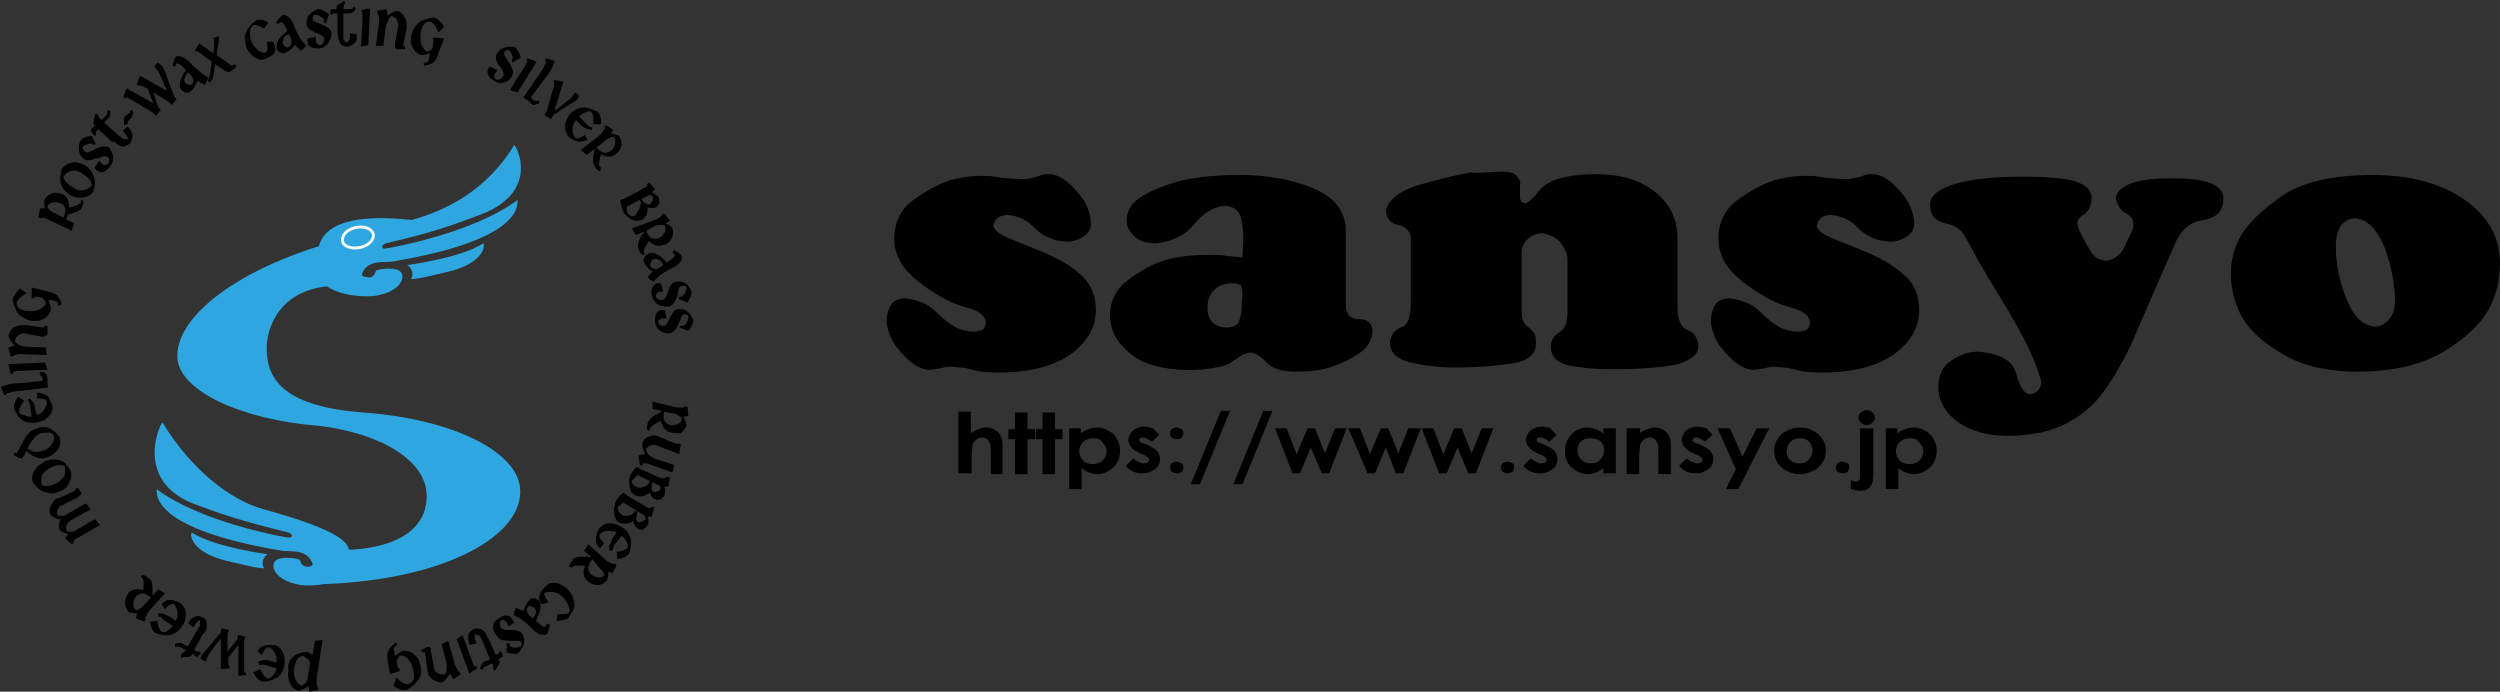 <?xml version="1.0" encoding="utf-8"?>
<!-- Generator: Adobe Illustrator 25.0.1, SVG Export Plug-In . SVG Version: 6.00 Build 0)  -->
<svg version="1.1" id="レイヤー_1" xmlns="http://www.w3.org/2000/svg" xmlns:xlink="http://www.w3.org/1999/xlink" x="0px"
	 y="0px" viewBox="0 0 300 83" style="enable-background:new 0 0 300 83;" xml:space="preserve">
<rect x="0" y="0" width="300" height="83" fill="#333333" stroke="none"/>
<style type="text/css">
	.st0{fill:#2EA7E0;}
	.st1{fill:#2EA7E0;stroke:#F7F8F8;stroke-width:0.354;stroke-miterlimit:10;}
</style>
<g>
	<g>
		<path d="M122.8,21.5c0.5,0,0.9-0.1,1.3-0.2c0.4-0.1,0.7-0.2,0.9-0.3c0.2-0.1,0.5-0.1,0.8-0.1c1,0,1.9,0.5,2.8,1.4
			c0.9,0.9,1.5,1.7,1.8,2.4c0.3,0.7,0.5,1.4,0.5,2.2c0,0.6-0.3,1.1-0.9,1.5c-0.6,0.4-1.3,0.6-2,0.6c-1.7-0.1-2.9-0.7-3.8-1.6
			c-0.9-1-2-1.5-3.3-1.6c-0.4,0-0.8,0.1-1.1,0.3c-0.3,0.2-0.5,0.5-0.6,1c0.1,0.5,0.7,1,1.9,1.5l4.2,1.7c1.6,0.7,3.1,1.5,4.3,2.6
			c1.3,1.1,1.9,2.5,1.9,4.3c0,2.1-1,3.8-3,5.3c-2,1.4-4.8,2.2-8.6,2.2c-1.4,0-2.4-0.1-3.1-0.3c-0.7-0.2-1.2-0.3-1.6-0.3
			c-0.3,0-0.7-0.1-1.1-0.1c-0.5,0-0.9,0.1-1.3,0.2l-1.3,0.2c-1-0.1-1.9-0.6-2.8-1.5c-0.9-0.9-1.5-1.7-1.8-2.4
			c-0.3-0.7-0.5-1.4-0.5-2c0-0.7,0.2-1.4,0.5-1.9c0.3-0.5,0.9-0.8,1.8-0.8c1.5,0.2,2.7,0.7,3.6,1.6c0.9,0.9,1.7,1.5,2.4,1.9
			c0.7,0.3,1.4,0.5,2.3,0.5c0.2,0,0.5-0.1,0.8-0.2c0.3-0.1,0.4-0.4,0.5-0.8c0-0.9-0.8-1.5-2.3-1.9c-1.6-0.4-3.1-1.2-4.7-2.3
			c-1.6-1.1-2.7-2.2-3.2-3.1c-0.5-0.9-0.8-1.9-0.8-2.8c0-2,0.8-3.6,2.3-4.7c1.5-1.1,3-1.9,4.2-2.3c1.3-0.4,2.6-0.6,4.1-0.6
			c0.4,0,0.9,0,1.4,0.1c0.5,0.1,1,0.1,1.5,0.2L122.8,21.5z"/>
		<path d="M135.2,26.5c0-0.9,0.3-1.7,1-2.3c0.7-0.7,2.1-1.4,4.1-2.1c2-0.7,4.8-1.1,8.4-1.1c3.3,0,6.3,0.5,8.9,1.6
			c2.6,1.1,3.9,2.8,3.9,5.2v8.8c0,1.1,0.5,1.7,1.6,1.7c0.9,0,1.5,0.4,1.6,1.3c0,1.2-0.6,2.2-1.9,3c-1.3,0.8-2.5,1.3-3.6,1.6
			c-1.1,0.3-2.4,0.4-3.7,0.4c-1.7,0-2.9-0.4-3.5-1.1c-0.6-0.7-1.3-1.1-1.9-1.2c-0.2,0-0.5,0.1-0.8,0.2c-0.3,0.1-0.7,0.4-1.3,0.8
			c-0.5,0.4-1.2,0.7-2.1,0.8c-0.9,0.2-1.9,0.3-3.2,0.3c-1.6,0-3-0.2-4.1-0.5c-1.2-0.3-2.2-0.8-3-1.5c-1.6-1.3-2.4-2.8-2.4-4.6
			c0-1.1,0.3-2,0.9-2.9c0.6-0.9,1.8-1.8,3.6-2.8c1.8-1,4.1-1.5,7.1-1.5c0.4,0,0.7,0,1.1,0c0.4,0,0.7,0,1.2,0.1l2,0.2l0.1-2.2
			c0-1.4-0.2-2.5-0.5-3.1c-0.4-0.6-1-0.9-1.9-0.9c-1.3,0.2-2.4,0.9-3.5,2.2c-1,1.3-2.6,2.1-4.6,2.3c-1,0-1.8-0.2-2.4-0.7
			C135.6,27.9,135.2,27.3,135.2,26.5z M147.8,34c-0.9,0-1.6,0.3-2.1,0.8c-0.5,0.5-0.8,1.2-0.8,2c0,0.9,0.2,1.5,0.6,1.9
			c0.4,0.4,1,0.6,1.7,0.6c0.8,0,1.3-0.3,1.5-0.8c0.2-0.5,0.3-1.1,0.3-1.9c0-0.7,0.1-1.1,0.1-1.3c0-0.5-0.1-0.9-0.2-1.1
			C148.7,34.1,148.4,34,147.8,34z"/>
		<path d="M180.3,20.6c0.9,0,1.5,0.2,1.8,0.6c0.3,0.4,0.4,0.7,0.3,1.1v1.3c0,0.5,0.2,0.7,0.6,0.8c0.4-0.1,1-0.6,1.6-1.4
			c0.6-0.8,1.5-1.3,2.6-1.6c1.1-0.3,2.5-0.5,4.3-0.5c3,0,5.4,0.7,7.2,2.2c1.8,1.5,2.6,3.3,2.6,5.5v8.2c0,1.5,0.4,2.5,1.2,2.8
			c0.8,0.3,1.2,0.9,1.3,1.9c0,1-0.8,1.7-2.5,2.2c-1.8,0.4-4.4,0.6-7.9,0.6c-2.2,0-4-0.2-5.4-0.5c-1.3-0.4-1.9-1.1-1.9-2.2
			c0-0.7,0.3-1.3,1-1.7c0.7-0.4,1-1.2,1-2.5v-6.3c0-0.5-0.2-1.1-0.7-1.8c-0.5-0.7-1.2-1.1-2.3-1.3c-0.8,0-1.4,0.3-1.9,0.8
			c-0.4,0.5-0.6,0.9-0.6,1.3v7.2c0,0.9,0.2,1.5,0.6,1.8c0.4,0.3,0.7,0.6,0.9,0.9c0.2,0.3,0.2,0.8,0.2,1.3c0,1.2-0.9,2-2.8,2.3
			c-1.9,0.3-4.2,0.5-7,0.5c-1.7,0-3.5-0.2-5.2-0.6c-1.7-0.4-2.5-1.2-2.5-2.4c0.1-0.9,0.5-1.5,1.3-1.8c0.8-0.2,1.2-1.2,1.2-3.1v-7.7
			c-0.1-0.8-0.6-1.3-1.5-1.5c-0.9-0.2-1.4-0.7-1.5-1.7c0.3-1.4,1.8-2.5,4.3-3.2c2.5-0.7,4.5-1.2,6-1.4
			C177.9,20.8,179.2,20.6,180.3,20.6z"/>
		<path d="M221.6,21.5c0.5,0,0.9-0.1,1.3-0.2c0.4-0.1,0.7-0.2,0.9-0.3c0.2-0.1,0.5-0.1,0.8-0.1c1,0,1.9,0.5,2.8,1.4
			c0.9,0.9,1.5,1.7,1.8,2.4c0.3,0.7,0.5,1.4,0.5,2.2c0,0.6-0.3,1.1-0.9,1.5c-0.6,0.4-1.3,0.6-2,0.6c-1.7-0.1-2.9-0.7-3.8-1.6
			c-0.9-1-2-1.5-3.3-1.6c-0.4,0-0.8,0.1-1.1,0.3c-0.3,0.2-0.5,0.5-0.6,1c0.1,0.5,0.7,1,1.9,1.5l4.2,1.7c1.6,0.7,3,1.5,4.3,2.6
			c1.3,1.1,1.9,2.5,1.9,4.3c0,2.1-1,3.8-3,5.3c-2,1.4-4.8,2.2-8.6,2.2c-1.4,0-2.4-0.1-3.1-0.3c-0.7-0.2-1.2-0.3-1.6-0.3
			c-0.3,0-0.7-0.1-1-0.1c-0.5,0-0.9,0.1-1.3,0.2l-1.3,0.2c-1-0.1-1.9-0.6-2.8-1.5c-0.9-0.9-1.5-1.7-1.8-2.4c-0.3-0.7-0.5-1.4-0.5-2
			c0-0.7,0.2-1.4,0.5-1.9c0.3-0.5,0.9-0.8,1.8-0.8c1.5,0.2,2.7,0.7,3.6,1.6c0.9,0.9,1.7,1.5,2.4,1.9c0.7,0.3,1.4,0.5,2.3,0.5
			c0.2,0,0.5-0.1,0.8-0.2c0.3-0.1,0.4-0.4,0.5-0.8c0-0.9-0.8-1.5-2.3-1.9c-1.6-0.4-3.1-1.2-4.7-2.3c-1.6-1.1-2.7-2.2-3.2-3.1
			c-0.5-0.9-0.8-1.9-0.8-2.8c0-2,0.8-3.6,2.3-4.7c1.5-1.1,3-1.9,4.2-2.3c1.3-0.4,2.6-0.6,4.1-0.6c0.4,0,0.9,0,1.4,0.1
			c0.5,0.1,1,0.1,1.5,0.2L221.6,21.5z"/>
		<path d="M231.6,24.6c0-1.1,1-1.9,2.9-2.5c1.9-0.6,4.7-0.9,8.3-0.9c3,0,5.1,0.2,6.3,0.6c1.2,0.4,1.9,1,1.9,2
			c-0.1,1-0.4,1.6-0.9,1.9c-0.5,0.3-0.8,0.6-0.8,1.1c0,0.2,0.1,0.5,0.2,0.8c0.1,0.3,0.3,0.6,0.5,1c0.2,0.4,0.5,0.9,0.9,1.6
			c0.4,0.7,1,1,1.8,1.1c0.9-0.1,1.6-0.6,2.1-1.4l1.1-2.3c0.1-0.3,0.1-0.6,0.1-0.7c0-0.6-0.3-1-0.9-1.3c-0.6-0.3-1-0.9-1.2-1.8
			c0-0.6,0.5-1.2,1.6-1.7c1.2-0.5,2.9-0.7,5.1-0.7c2.2,0,3.7,0.2,4.7,0.6c1,0.4,1.5,1,1.5,1.9c0,1.4-0.8,2.2-2.3,2.5
			c-1.4,0.1-2.5,0.9-3.3,2.4l-2.2,5l-2.6,6c-0.8,2-1.8,3.8-2.8,5.5c-1.1,1.7-2.1,3-3.1,3.8c-1,0.9-2.1,1.5-3.1,2
			c-1.1,0.4-2.1,0.8-3.1,0.9c-1,0.2-2.1,0.3-3.3,0.3c-2.6,0-4.6-0.6-6.1-1.7c-1.5-1.1-2.3-2.5-2.3-4.2c0-1.4,0.5-2.4,1.5-3.1
			c1-0.7,2.1-1.1,3.2-1.1c2.7,0.2,4.2,1.1,4.6,2.5c0.4,1.5,0.8,2.3,1.5,2.6c0.6,0,1-0.2,1.3-0.6c0.2-0.4,0.3-0.8,0.2-1.1
			c-0.4-1.3-0.9-2.7-1.6-4.1c-0.7-1.4-1.5-2.8-2.3-4.2l-2.6-4.3c0-0.1-0.4-0.6-1-1.7c-0.6-1.1-1.1-2.1-1.6-2.9
			c-0.4-0.8-1.2-1.4-2.4-1.6C232.2,26.5,231.6,25.8,231.6,24.6z"/>
		<path d="M267.7,32.9c0-1.7,0.4-3.2,1.2-4.6c0.8-1.4,2.4-3,4.8-4.7c2.4-1.7,6.1-2.6,11-2.6c4.6,0,8.2,1,11.1,3
			c2.8,2,4.2,4.5,4.2,7.6c0,2.1-0.5,4-1.4,5.6c-0.9,1.6-2.6,3.3-5.2,4.9c-2.6,1.6-6.1,2.5-10.6,2.5c-2.2,0-4.2-0.3-5.9-0.8
			c-1.7-0.5-3.3-1.4-4.8-2.5c-1.5-1.1-2.6-2.3-3.3-3.7C268.1,36.1,267.7,34.5,267.7,32.9z M282.7,26.2c-0.8,0-1.3,0.3-1.8,0.9
			c-0.4,0.6-0.6,1.4-0.6,2.5c0,2,0.4,4,1.2,6.1c0.8,2.1,1.9,3.3,3.4,3.5c0.7,0,1.3-0.3,1.8-0.9c0.5-0.6,0.7-1.3,0.7-2.2
			c0-1.9-0.4-4-1.2-6.3C285.3,27.6,284.2,26.4,282.7,26.2z"/>
	</g>
	<g>
		<path d="M115,49.4h1.5V52c0.3-0.2,0.6-0.4,0.9-0.5c0.3-0.1,0.6-0.2,0.9-0.2c0.6,0,1.1,0.2,1.5,0.6c0.3,0.3,0.5,0.8,0.5,1.4v3.6
			h-1.4v-2.4c0-0.6,0-1-0.1-1.3c-0.1-0.2-0.2-0.4-0.3-0.5c-0.2-0.1-0.3-0.2-0.6-0.2c-0.3,0-0.6,0.1-0.8,0.3
			c-0.2,0.2-0.4,0.4-0.4,0.7c0,0.2-0.1,0.5-0.1,1.1v2.2H115V49.4z"/>
		<path d="M121.8,49.5h1.5v2h0.9v1.2h-0.9v4.2h-1.5v-4.2H121v-1.2h0.8V49.5z"/>
		<path d="M125.1,49.5h1.5v2h0.9v1.2h-0.9v4.2h-1.5v-4.2h-0.8v-1.2h0.8V49.5z"/>
		<path d="M129.7,51.4V52c0.3-0.2,0.6-0.4,0.9-0.5c0.3-0.1,0.6-0.2,1-0.2c0.8,0,1.4,0.3,2,0.8c0.5,0.5,0.8,1.2,0.8,2
			c0,0.8-0.3,1.5-0.8,2c-0.6,0.5-1.2,0.8-2,0.8c-0.3,0-0.7-0.1-0.9-0.2c-0.3-0.1-0.6-0.3-0.9-0.5v2.5h-1.5v-7.3H129.7z M131.2,52.6
			c-0.5,0-0.8,0.1-1.2,0.4c-0.3,0.3-0.5,0.7-0.5,1.1c0,0.5,0.2,0.9,0.5,1.2c0.3,0.3,0.7,0.4,1.2,0.4c0.4,0,0.8-0.2,1.1-0.4
			c0.3-0.3,0.5-0.7,0.5-1.1c0-0.5-0.2-0.8-0.5-1.1C132.1,52.7,131.7,52.6,131.2,52.6z"/>
		<path d="M139.1,52.2l-0.9,0.8c-0.4-0.3-0.7-0.5-1-0.5c-0.2,0-0.3,0-0.4,0.1c-0.1,0.1-0.1,0.1-0.1,0.2c0,0.1,0,0.1,0.1,0.2
			c0.1,0.1,0.2,0.1,0.4,0.2l0.5,0.2c0.6,0.3,1,0.5,1.2,0.8c0.2,0.3,0.3,0.6,0.3,0.9c0,0.5-0.2,0.9-0.6,1.2c-0.4,0.3-0.9,0.5-1.5,0.5
			c-0.9,0-1.5-0.3-2-0.9l0.9-0.9c0.2,0.2,0.4,0.3,0.6,0.4c0.2,0.1,0.4,0.2,0.6,0.2c0.2,0,0.4,0,0.5-0.1c0.1-0.1,0.2-0.2,0.2-0.3
			c0-0.2-0.2-0.4-0.6-0.6l-0.5-0.2c-0.9-0.4-1.4-1-1.4-1.6c0-0.4,0.2-0.8,0.5-1.1c0.4-0.3,0.8-0.5,1.4-0.5c0.4,0,0.7,0.1,1.1,0.2
			C138.6,51.7,138.9,51.9,139.1,52.2z"/>
		<path d="M141.2,51.3c0.2,0,0.4,0.1,0.6,0.2c0.2,0.2,0.2,0.3,0.2,0.5c0,0.2-0.1,0.4-0.2,0.5c-0.2,0.2-0.4,0.2-0.6,0.2
			c-0.2,0-0.4-0.1-0.6-0.2c-0.2-0.2-0.2-0.3-0.2-0.5s0.1-0.4,0.2-0.5C140.7,51.4,140.9,51.3,141.2,51.3z M141.2,55.4
			c0.2,0,0.4,0.1,0.6,0.2c0.2,0.1,0.2,0.3,0.2,0.5c0,0.2-0.1,0.4-0.2,0.5c-0.2,0.2-0.4,0.2-0.6,0.2c-0.2,0-0.4-0.1-0.6-0.2
			c-0.2-0.2-0.2-0.3-0.2-0.5c0-0.2,0.1-0.4,0.2-0.5C140.7,55.5,140.9,55.4,141.2,55.4z"/>
		<path d="M142.9,58.1l3.6-8.8h1.1l-3.6,8.8H142.9z"/>
		<path d="M148,58.1l3.6-8.8h1.1l-3.6,8.8H148z"/>
		<path d="M153,51.4h1.4l1.2,3.1l1.3-3.1h0.9l1.2,3l1.2-3h1.4l-2.1,5.4h-0.9l-1.3-3.1l-1.3,3.1h-0.9L153,51.4z"/>
		<path d="M161.8,51.4h1.4l1.2,3.1l1.3-3.1h0.9l1.2,3l1.2-3h1.5l-2.1,5.4h-0.9l-1.2-3.1l-1.3,3.1h-0.9L161.8,51.4z"/>
		<path d="M170.6,51.4h1.4l1.2,3.1l1.3-3.1h0.9l1.2,3l1.2-3h1.4l-2.1,5.4h-0.9l-1.3-3.1l-1.3,3.1h-0.9L170.6,51.4z"/>
		<path d="M180.9,55.4c0.2,0,0.4,0.1,0.6,0.2c0.2,0.1,0.2,0.3,0.2,0.5c0,0.2-0.1,0.4-0.2,0.5s-0.4,0.2-0.6,0.2
			c-0.2,0-0.4-0.1-0.6-0.2c-0.2-0.2-0.2-0.3-0.2-0.5c0-0.2,0.1-0.4,0.2-0.5C180.5,55.5,180.7,55.4,180.9,55.4z"/>
		<path d="M186.8,52.2l-0.9,0.8c-0.4-0.3-0.7-0.5-1-0.5c-0.2,0-0.3,0-0.4,0.1c-0.1,0.1-0.1,0.1-0.1,0.2c0,0.1,0,0.1,0.1,0.2
			c0.1,0.1,0.2,0.1,0.4,0.2l0.5,0.2c0.6,0.3,1,0.5,1.2,0.8c0.2,0.3,0.3,0.6,0.3,0.9c0,0.5-0.2,0.9-0.6,1.2c-0.4,0.3-0.9,0.5-1.5,0.5
			c-0.9,0-1.5-0.3-2-0.9l0.9-0.9c0.2,0.2,0.4,0.3,0.6,0.4c0.2,0.1,0.4,0.2,0.6,0.2c0.2,0,0.3,0,0.5-0.1c0.1-0.1,0.2-0.2,0.2-0.3
			c0-0.2-0.2-0.4-0.6-0.6l-0.5-0.2c-0.9-0.4-1.4-1-1.4-1.6c0-0.4,0.2-0.8,0.5-1.1c0.4-0.3,0.8-0.5,1.4-0.5c0.4,0,0.7,0.1,1.1,0.2
			C186.2,51.7,186.5,51.9,186.8,52.2z"/>
		<path d="M192.4,51.4h1.5v5.4h-1.5v-0.6c-0.3,0.2-0.6,0.4-0.9,0.5c-0.3,0.1-0.6,0.2-0.9,0.2c-0.8,0-1.4-0.3-2-0.8
			c-0.6-0.5-0.8-1.2-0.8-2c0-0.8,0.3-1.5,0.8-2c0.5-0.5,1.2-0.8,1.9-0.8c0.3,0,0.7,0.1,1,0.2c0.3,0.1,0.6,0.3,0.9,0.5V51.4z
			 M190.8,52.6c-0.5,0-0.8,0.1-1.1,0.4c-0.3,0.3-0.4,0.7-0.4,1.1c0,0.5,0.2,0.8,0.5,1.1c0.3,0.3,0.7,0.4,1.1,0.4
			c0.5,0,0.8-0.1,1.1-0.4c0.3-0.3,0.5-0.7,0.5-1.2c0-0.5-0.2-0.8-0.5-1.1C191.7,52.7,191.3,52.6,190.8,52.6z"/>
		<path d="M195.3,51.4h1.5V52c0.3-0.3,0.6-0.4,0.9-0.5c0.3-0.1,0.6-0.2,0.8-0.2c0.6,0,1.1,0.2,1.5,0.6c0.3,0.3,0.5,0.8,0.5,1.4v3.6
			h-1.5v-2.4c0-0.6,0-1.1-0.1-1.3c-0.1-0.2-0.2-0.4-0.3-0.5c-0.2-0.1-0.3-0.2-0.6-0.2c-0.3,0-0.6,0.1-0.8,0.3
			c-0.2,0.2-0.4,0.4-0.4,0.8c0,0.2-0.1,0.5-0.1,1.1v2.2h-1.5V51.4z"/>
		<path d="M205.5,52.2l-0.9,0.8c-0.4-0.3-0.7-0.5-1-0.5c-0.2,0-0.3,0-0.4,0.1c-0.1,0.1-0.1,0.1-0.1,0.2c0,0.1,0,0.1,0.1,0.2
			c0.1,0.1,0.2,0.1,0.4,0.2l0.5,0.2c0.6,0.3,1,0.5,1.2,0.8c0.2,0.3,0.3,0.6,0.3,0.9c0,0.5-0.2,0.9-0.6,1.2c-0.4,0.3-0.9,0.5-1.5,0.5
			c-0.9,0-1.5-0.3-2-0.9l0.9-0.9c0.2,0.2,0.4,0.3,0.6,0.4c0.2,0.1,0.4,0.2,0.6,0.2c0.2,0,0.4,0,0.5-0.1c0.1-0.1,0.2-0.2,0.2-0.3
			c0-0.2-0.2-0.4-0.6-0.6l-0.5-0.2c-0.9-0.4-1.4-1-1.4-1.6c0-0.4,0.2-0.8,0.5-1.1c0.4-0.3,0.8-0.5,1.4-0.5c0.4,0,0.7,0.1,1.1,0.2
			C205,51.7,205.3,51.9,205.5,52.2z"/>
		<path d="M206.1,51.4h1.5l1.5,3.4l1.7-3.4h1.5l-3.7,7.3h-1.5l1.2-2.4L206.1,51.4z"/>
		<path d="M216,51.3c0.6,0,1.1,0.1,1.6,0.4c0.5,0.3,0.9,0.6,1.1,1c0.3,0.4,0.4,0.9,0.4,1.4c0,0.5-0.1,1-0.4,1.4
			c-0.3,0.4-0.6,0.8-1.1,1c-0.5,0.2-1,0.4-1.6,0.4c-0.8,0-1.6-0.3-2.2-0.8c-0.6-0.5-0.9-1.2-0.9-2c0-0.8,0.3-1.5,1-2.1
			C214.5,51.6,215.2,51.3,216,51.3z M216,52.6c-0.5,0-0.8,0.1-1.1,0.4c-0.3,0.3-0.5,0.7-0.5,1.1c0,0.5,0.1,0.8,0.4,1.1
			c0.3,0.3,0.7,0.4,1.1,0.4c0.5,0,0.8-0.1,1.1-0.4c0.3-0.3,0.5-0.7,0.5-1.1c0-0.5-0.2-0.8-0.4-1.1C216.8,52.7,216.4,52.6,216,52.6z"
			/>
		<path d="M221.1,55.4c0.2,0,0.4,0.1,0.6,0.2c0.2,0.1,0.2,0.3,0.2,0.5c0,0.2-0.1,0.4-0.2,0.5c-0.2,0.2-0.4,0.2-0.6,0.2
			c-0.2,0-0.4-0.1-0.6-0.2c-0.2-0.2-0.2-0.3-0.2-0.5c0-0.2,0.1-0.4,0.2-0.5C220.6,55.5,220.8,55.4,221.1,55.4z"/>
		<path d="M223.3,51.4h1.5V57c0,0.5-0.1,0.9-0.2,1.1c-0.1,0.3-0.3,0.4-0.5,0.6c-0.2,0.1-0.5,0.2-0.9,0.2c-0.3,0-0.7-0.1-1.1-0.2
			v-1.1c0.2,0.1,0.4,0.2,0.6,0.2c0.2,0,0.3-0.1,0.4-0.2c0.1-0.1,0.1-0.3,0.1-0.6V51.4z M224,49.2c0.3,0,0.5,0.1,0.7,0.3
			c0.2,0.2,0.3,0.4,0.3,0.6c0,0.2-0.1,0.4-0.3,0.6c-0.2,0.2-0.4,0.3-0.7,0.3c-0.3,0-0.5-0.1-0.7-0.3c-0.2-0.2-0.3-0.4-0.3-0.6
			c0-0.2,0.1-0.4,0.3-0.6C223.6,49.3,223.8,49.2,224,49.2z"/>
		<path d="M227.7,51.4V52c0.3-0.2,0.6-0.4,0.9-0.5c0.3-0.1,0.6-0.2,1-0.2c0.8,0,1.4,0.3,2,0.8c0.5,0.5,0.8,1.2,0.8,2
			c0,0.8-0.3,1.5-0.8,2c-0.6,0.5-1.2,0.8-2,0.8c-0.3,0-0.7-0.1-0.9-0.2c-0.3-0.1-0.6-0.3-0.9-0.5v2.5h-1.5v-7.3H227.7z M229.2,52.6
			c-0.5,0-0.8,0.1-1.2,0.4c-0.3,0.3-0.5,0.7-0.5,1.1c0,0.5,0.2,0.9,0.5,1.2c0.3,0.3,0.7,0.4,1.2,0.4c0.4,0,0.8-0.2,1.1-0.4
			c0.3-0.3,0.5-0.7,0.5-1.1c0-0.5-0.2-0.8-0.5-1.1C230.1,52.7,229.7,52.6,229.2,52.6z"/>
	</g>
	<g>
		<g>
			<g>
				<path class="st0" d="M38.7,70.1c14.8-0.5,24.3-5.9,23.7-11.6c-0.4-4.2-7.8-8.2-18.8-9c-9.3-0.7-11.6-3.8-11.6-7.7
					c0-3.1,2.4-9.3,12.7-7l-2.5-2.5l1.1-4.1c-13.9,3.1-22.5,9.7-22,14.9c0.4,3.9,7.8,7.3,17,8c7.3,0.9,12.9,4.1,12.9,8.4
					c0,4.7-4.8,6.6-11,6.5L38.7,70.1z"/>
				<g>
					<path class="st0" d="M38.1,31.4c0.2-0.8-1.4-6.4,11.3-5c4-1.1,9-3.5,12.3-9c0.4,0.3,3,5.6-3.9,8.3c-3.7,1.4-5.9,2.2-11.5,3.5
						c-0.6,0.2-0.6,0.8,0.1,0.6c0.8-0.1,10.5-1.9,15.7-5.8c0,0.7,0.5,4.8-15.1,7.4c-1,0.1-2.8-0.2-3.5,1.3c-0.3,0.6,0.5,0.5,0.7,0.6
						c0.2,0,0.7,0,0.9-0.8c0.2-0.2,2.7-0.6,3.1,0.3c0.4,0.9-0.6,2.3-3.2,2.7C42.5,35.8,37.2,35,38.1,31.4z"/>
					<path class="st0" d="M48.9,31.8c0,0,6.3-0.8,9.1-2.6c0.3,0.6-0.4,2.5-4.2,3.4c-3.8,0.9-3.4,0.8-4.5,0.9
						C49.6,33.2,49.6,32.3,48.9,31.8z"/>
				</g>
				<g>
					<path class="st0" d="M41.9,66c-0.2-0.8-0.8-2.3-10.3-4.9c-4-1.1-8.7-4.8-12.1-10.4c-0.4,0.3-3.3,6.9,3.6,9.7
						c3.7,1.4,5.9,2.1,11.5,3.5c0.6,0.2,0.6,0.7-0.1,0.6c-0.8-0.1-10.5-1.9-15.7-5.8c0,0.7-0.5,4.8,15.1,7.4c1,0.1,2.8-0.2,3.5,1.3
						C37.8,68,37,68,36.9,68c-0.2,0-0.7,0-0.9-0.8c-0.2-0.2-2.7-0.6-3.1,0.3c-0.4,0.9,0.6,2.3,3.2,2.7C38.6,70.5,42.9,69.7,41.9,66z
						"/>
					<path class="st0" d="M32.1,66.5c0,0-6.3-0.8-9.1-2.6c-0.3,0.6,0.4,2.5,4.2,3.4c3.8,0.9,3.4,0.8,4.5,0.9
						C31.4,67.9,31.4,67,32.1,66.5z"/>
				</g>
			</g>
			<path class="st1" d="M44.8,28.1c0.1,0.7-0.6,1.4-1.6,1.6c-1,0.2-2-0.1-2.1-0.8c-0.1-0.7,0.6-1.4,1.6-1.6
				C43.7,27.1,44.6,27.4,44.8,28.1z"/>
		</g>
		<g>
			<path d="M7.9,26.3l1,0.5l-0.3,0.9l-2.7-1.3l-0.2-0.1l-0.2-0.1l-0.4-0.1c0,0,0,0-0.1,0c0,0,0,0,0,0l-0.1,0.1l-0.3-0.1l0.2-1.1
				l0.4,0l0.2,0c-0.1-0.4-0.1-0.8-0.1-1c0.2-0.4,0.5-0.6,0.9-0.8c0.4-0.1,0.8-0.1,1.3,0.1c0.6,0.3,0.8,0.8,0.8,1.6
				c0.9-0.2,1.3-0.4,1.4-0.6l0-0.1l0-0.2l0.3,0.1c0,0.2,0,0.4-0.1,0.6c0,0.1-0.1,0.2-0.1,0.2c-0.1,0.3-0.5,0.5-1.1,0.7l-0.4,0.1
				l-0.1,0C8,26.2,7.9,26.3,7.9,26.3z M7.6,26.1L7.6,26.1c0.2-0.4,0.3-0.7,0.2-1c0-0.3-0.2-0.6-0.6-0.7c-0.3-0.1-0.6-0.2-0.9-0.1
				c-0.3,0.1-0.5,0.2-0.6,0.4c0,0,0,0,0,0.1l0,0.1c0.1,0.2,0.3,0.3,0.5,0.5c0.1,0.1,0.2,0.1,0.4,0.2L7.6,26.1z"/>
			<path d="M11.2,21c0.1,0.3,0.2,0.7,0.2,1c0,0.2-0.1,0.5-0.2,1l-0.1,0.1c-0.2,0.3-0.5,0.5-1.1,0.6c-0.5,0.1-1.1,0-1.6-0.3
				c-0.4-0.3-0.8-0.6-1-1.1c-0.2-0.4-0.2-0.9-0.1-1.4l0.1-0.6c0.3-0.4,0.7-0.7,1.3-0.8c0.5-0.1,1.1,0.1,1.6,0.4
				C10.7,20.2,11,20.5,11.2,21z M8.7,20.5c-0.4,0-0.8,0.3-1.1,0.7c0.1,0.4,0.4,0.8,1,1.2c0.3,0.2,0.5,0.3,0.7,0.4
				c0.3,0.1,0.5,0.1,0.8,0c0.2,0,0.3-0.1,0.5-0.2c0.2-0.1,0.3-0.2,0.4-0.3l0-0.1l0,0c0-0.3-0.1-0.5-0.3-0.7
				c-0.1-0.1-0.3-0.3-0.6-0.5C9.6,20.6,9.1,20.4,8.7,20.5z"/>
			<path d="M13.6,18.8c0,0.4-0.1,0.8-0.4,1.2c-0.2,0.3-0.5,0.5-0.8,0.6c-0.2,0.1-0.3,0.1-0.5,0c-0.1,0-0.3-0.1-0.4-0.3l-0.2-0.1
				l0.6-0.9l0.3,0.3l0.1,0.1c0.1,0.1,0.2,0.1,0.4,0.1c0.1,0,0.2-0.1,0.3-0.2c0.1-0.1,0.1-0.3,0.1-0.4c0-0.2-0.1-0.3-0.3-0.4
				c-0.2-0.1-0.5-0.1-1,0.2L11.5,19c-0.7,0.3-1.1,0.3-1.4,0.1c-0.6-0.4-0.7-1-0.6-1.8c0.1-0.2,0.1-0.4,0.2-0.5
				c0.2-0.2,0.6-0.4,1.3-0.5l0.5,1l-0.3,0.1l-0.1-0.1l0,0c-0.1-0.1-0.3-0.1-0.6,0c-0.3,0.1-0.5,0.2-0.6,0.3c0,0,0,0.1,0,0.1
				c0,0,0,0.1,0,0.1c0,0.1,0.1,0.1,0.1,0.2l0.2,0.2c0.1,0,0.1,0.1,0.2,0.1c0.1,0,0.5-0.1,1-0.4c0.8-0.4,1.4-0.4,1.7-0.2
				C13.3,18,13.5,18.4,13.6,18.8z"/>
			<path d="M11.4,15.1L11.3,15l-0.1-0.2l0.2-1.1l0.3,0c0.1,0.3,0.2,0.5,0.5,0.7l0.5-0.5c0.1-0.1,0.2-0.2,0.2-0.4c0,0,0-0.1,0-0.3
				l0.3,0.1c0.1,0.4,0,0.7-0.2,0.9l-0.2,0.2l-0.3,0.3l1.9,1.7l0.3,0.2c0.1,0.1,0.1,0.1,0.2,0.1l0.2,0l0.2,0c0,0,0.1,0,0.1,0
				c-0.1-0.3-0.3-0.6-0.7-1l0.6-0.5c0.2,0.2,0.3,0.3,0.4,0.5c0.1,0.2,0.2,0.3,0.2,0.6c0,0.3-0.1,0.6-0.3,0.9
				c-0.2,0.2-0.5,0.3-0.8,0.4c-0.2,0-0.4-0.1-0.6-0.2c-0.1-0.1-0.3-0.2-0.5-0.4L13.4,17l-1.6-1.5l-0.2,0.2c0,0.1-0.1,0.1-0.1,0.2
				c0,0.1,0,0.1,0,0.3l-0.2,0.1L11,15.8c-0.1-0.1-0.1-0.1-0.1-0.2c0,0,0.1-0.1,0.1-0.2L11.4,15.1z"/>
			<path d="M15.9,13.8c0,0.1-0.1,0.3-0.2,0.4l-0.4,0.4l0,0.1l0,0.2L14.9,15l0-0.1c-0.1-0.5,0-0.9,0.2-1l0.1-0.1l0.3-0.2l0,0
				c0.1-0.1,0.1-0.1,0.1-0.1c0,0,0-0.1,0-0.2l0.3-0.1c0,0.2,0.1,0.3,0.1,0.4C15.8,13.6,15.9,13.8,15.9,13.8z"/>
			<path d="M20.1,9.4L20.1,9.4l0.8,2.2l0.1,0.1l0.2,0.2l-0.6,0.7l-0.1-0.1c-0.1-0.2-0.3-0.3-0.6-0.5l-1.5-0.9l0.6,1.8l0.1,0.1
				l0.2,0.2l-0.6,0.7l-0.1-0.1c-0.1-0.2-0.3-0.3-0.6-0.5l-2.2-1.3c-0.2-0.1-0.3-0.2-0.4-0.2c-0.2-0.1-0.3-0.1-0.4,0l-0.2-0.2l0.4-1
				l0.9,0.5l0.9,0.5l1.4,0.8l-0.7-1.8l-0.2-0.1l-0.1,0c-0.3-0.2-0.6-0.3-0.8-0.2l-0.2-0.2l0.4-1l0.2,0.1l1.6,0.9l1.4,0.8
				c-0.1-0.3-0.3-0.8-0.6-1.5c-0.2-0.4-0.4-0.8-0.5-1c-0.1-0.1-0.1-0.1-0.2-0.2l-0.2-0.3l0.5-0.4L19.5,8l0,0.1
				C19.7,8.3,19.9,8.7,20.1,9.4z"/>
			<path d="M24.6,10.2L24,9.9l-0.3-0.2c-0.2,0.6-0.6,1.1-1,1.4c-0.2,0-0.4,0-0.5,0c-0.2-0.1-0.4-0.2-0.5-0.4
				c-0.3-0.5-0.1-1.3,0.6-2.3c-0.3-0.3-0.5-0.5-0.5-0.5c-0.2-0.2-0.4-0.3-0.6-0.3L21,8l-0.3-0.1l0.2-0.7L21,6.9l0.1-0.1
				c0.2-0.1,0.5-0.1,0.9,0.1c0.2,0.1,0.6,0.4,1.2,1c0.6,0.6,1.2,1.1,1.8,1.4L24.6,10.2z M22.6,8.7l0.1,0L22.6,8.7L22.6,8.7
				c-0.2,0.2-0.4,0.4-0.4,0.6c-0.1,0.2-0.1,0.4,0,0.6c0.1,0.1,0.3,0.3,0.7,0.3l0,0l0,0c0.3-0.2,0.4-0.5,0.2-0.9L22.6,8.7z"/>
			<path d="M27.8,8.5l-0.2,0.1c-0.2,0.1-0.5,0-0.9-0.3l-0.9-0.6c0,0.3-0.1,0.6-0.1,0.9c-0.1,0.4-0.1,0.7-0.2,0.9
				c-0.1,0.2-0.2,0.3-0.3,0.4l-0.3-0.2c0.1-0.2,0.2-0.5,0.3-0.8l0.2-1.5l-1.2-0.9c-0.1-0.1-0.2-0.1-0.4-0.3c0,0-0.1,0-0.1,0l-0.1,0
				l-0.2-0.1l0.5-0.9L24,5.3l0.1,0l0.1,0.1l1.4,1c0-0.2,0.1-0.5,0.1-0.7c0-0.3,0-0.5,0-0.8c0-0.1,0-0.2-0.1-0.3l0.6-0.3
				c0.1,0.2,0.1,0.5,0,1L26,6.6l1.4,1c0.1,0.1,0.2,0.2,0.3,0.2c0.1,0.1,0.2,0.1,0.3,0l0,0l0.2-0.1L28.4,8L27.8,8.5z"/>
			<path d="M32.8,6.5c-0.3,0.3-0.7,0.5-1.4,0.7l-0.1,0c-0.4-0.1-0.8-0.3-1.1-0.6c-0.3-0.3-0.6-0.7-0.7-1.2c-0.1-0.5-0.2-1,0-1.4
				c0.1-0.4,0.4-0.8,0.7-1.1l0.6-0.5c0.5-0.1,0.9,0,1.4,0.3l-0.5,0.7c-0.4-0.2-0.7-0.3-1-0.4c-0.1,0-0.2,0-0.3,0
				c-0.2,0.2-0.4,0.4-0.4,0.8c0,0.3,0,0.6,0.1,1c0.1,0.4,0.4,0.8,0.7,1.1c0.3,0.3,0.7,0.5,1.1,0.4c0.1-0.1,0.2-0.2,0.2-0.4
				c0-0.2,0-0.5-0.1-0.9l0.8,0C33.1,5.8,33.1,6.2,32.8,6.5z"/>
			<path d="M36.1,6.1l-0.5-0.5l-0.2-0.2c-0.4,0.5-0.9,0.9-1.4,1c-0.2,0-0.4-0.1-0.5-0.2c-0.2-0.1-0.3-0.3-0.3-0.5
				c-0.1-0.6,0.3-1.2,1.3-2c-0.2-0.4-0.3-0.6-0.3-0.6c-0.1-0.2-0.3-0.4-0.5-0.5l-0.3,0.3l-0.3-0.2l0.5-0.6l0.2-0.2l0.2-0.1
				c0.2,0,0.5,0.1,0.8,0.4c0.2,0.2,0.4,0.6,0.7,1.4c0.3,0.7,0.7,1.4,1.3,1.9L36.1,6.1z M34.7,4.1l0.1,0L34.7,4.1L34.7,4.1
				c-0.3,0.1-0.5,0.2-0.6,0.4c-0.1,0.2-0.2,0.4-0.2,0.6c0,0.2,0.2,0.4,0.5,0.6l0,0l0.1,0c0.3-0.1,0.5-0.3,0.5-0.8L34.7,4.1z"/>
			<path d="M39.3,5.3c-0.3,0.3-0.6,0.5-1.1,0.5c-0.4,0-0.7,0-0.9-0.2C37.1,5.6,37,5.4,37,5.3c-0.1-0.1-0.1-0.3-0.1-0.5l0-0.2l1-0.2
				l0,0.4v0.1c0,0.1,0.1,0.3,0.2,0.4c0.1,0.1,0.2,0.1,0.3,0.1c0.2,0,0.3-0.1,0.4-0.3c0.1-0.1,0.1-0.3,0.1-0.5c0-0.2-0.3-0.4-0.8-0.6
				l-0.3-0.1c-0.6-0.3-1-0.6-1-0.9c-0.1-0.7,0.2-1.3,0.9-1.7c0.2-0.1,0.4-0.2,0.5-0.2c0.3,0,0.7,0.2,1.3,0.6l-0.4,1.1l-0.2-0.1
				l0-0.2l0-0.1c0-0.1-0.1-0.2-0.4-0.4c-0.3-0.2-0.5-0.2-0.7-0.2c0,0-0.1,0-0.1,0c0,0-0.1,0-0.1,0.1c0,0.1,0,0.1-0.1,0.2l0,0.2
				c0,0.1,0.1,0.1,0.1,0.2c0.1,0.1,0.4,0.2,0.9,0.4c0.8,0.3,1.3,0.7,1.3,1.1C39.7,4.6,39.6,4.9,39.3,5.3z"/>
			<path d="M40.4,1.1l0-0.2l0-0.2l0.9-0.6l0.1,0.2c-0.1,0.2-0.2,0.5-0.2,0.8l0.7,0c0.2,0,0.3,0,0.4-0.1c0,0,0.1-0.1,0.2-0.2l0.2,0.3
				c-0.3,0.4-0.5,0.5-0.8,0.5l-0.3,0l-0.4,0l0,2.6l0,0.4c0,0.1,0,0.2,0.1,0.2l0.1,0.2l0.1,0.1c0,0,0.1,0,0.1,0C42,4.9,42,4.5,42,4
				l0.8,0.1c0,0.3,0,0.5,0,0.6c0,0.2-0.1,0.4-0.3,0.5c-0.2,0.2-0.5,0.4-0.8,0.4c-0.3,0-0.6-0.1-0.8-0.3c-0.1-0.2-0.2-0.4-0.3-0.6
				c0-0.1,0-0.4-0.1-0.7l0-0.2l0-2.2l-0.3,0c-0.1,0-0.1,0-0.2,0c-0.1,0-0.1,0.1-0.2,0.2l-0.2-0.1l0.1-0.4c0-0.1,0-0.1,0.1-0.2
				c0,0,0.1,0,0.2,0L40.4,1.1z"/>
			<path d="M43.3,5.6l0.1-1.2l0.1-2c0-0.4,0-0.6,0-0.8c0-0.1,0-0.1,0-0.1l-0.1,0l0-0.3L44.4,1l-0.2,4.4L43.3,5.6z"/>
			<path d="M47.6,5.9c-0.1,0-0.1-0.1-0.2-0.2c0-0.1,0-0.2,0-0.3l0-0.1l0-0.1l0.4-2.1c0,0,0-0.1,0-0.1c0-0.2-0.1-0.4-0.2-0.7
				C47.4,2.1,47.2,2,47,1.9c-0.2,0.1-0.3,0.2-0.4,0.5c-0.1,0.2-0.2,0.5-0.3,0.7l-0.3,2.4l-0.9,0l0.4-2.9l0-0.2l0-0.2l-0.1-0.4
				c0,0,0,0,0-0.1c0,0,0,0,0,0l-0.1,0l0-0.4l1.1-0.2l0.1,0.6l0,0.2c0.5-0.4,0.9-0.6,1.2-0.6C48,1.4,48.3,1.6,48.5,2
				c0.3,0.4,0.3,0.8,0.3,1.2c0,0,0,0.1,0,0.2l-0.4,1.9c0,0.1,0,0.1,0,0.2c0,0,0,0,0,0l0,0l0.2,0l0,0.4L47.6,5.9z"/>
			<path d="M52.6,6.4c-0.1,0.5-0.3,0.8-0.6,1.1c-0.3,0.2-0.6,0.3-1.1,0.4l-0.1-0.3c0.2,0,0.4-0.1,0.5-0.2c0.1-0.1,0.2-0.2,0.2-0.5
				l0.1-0.5c-0.5,0.2-0.9,0.2-1.1,0.2c-0.3-0.1-0.6-0.3-0.8-0.6c-0.2-0.3-0.4-0.7-0.4-1c0-0.3,0-0.6,0.1-0.9c0.2-0.7,0.5-1.1,1-1.5
				c0.3-0.2,0.9-0.4,1.6-0.5c0.5,0.1,0.9,0.5,1.3,1.1l-0.7,0.7c-0.2-0.6-0.5-1.1-1-1.3c-0.3,0-0.6,0.1-0.7,0.3
				c-0.2,0.2-0.3,0.5-0.4,1c-0.1,0.5-0.1,1,0.1,1.5c0.2,0.4,0.4,0.7,0.7,0.8c0.1,0,0.3-0.1,0.6-0.4L52,5c0-0.1,0-0.2,0-0.2l0,0
				l-0.1,0l0.1-0.3l1.3,0.1L52.6,6.4z"/>
			<path d="M60.5,9.9c-0.4,0.1-0.8,0.1-1.2-0.2c-0.3-0.2-0.6-0.4-0.7-0.7c-0.1-0.2-0.1-0.3-0.1-0.5c0-0.1,0.1-0.3,0.2-0.5L58.8,8
				l0.9,0.4l-0.2,0.3l-0.1,0.1c-0.1,0.1-0.1,0.3-0.1,0.4c0,0.1,0.1,0.2,0.2,0.3c0.1,0.1,0.3,0.1,0.5,0c0.1-0.1,0.3-0.2,0.4-0.4
				c0.1-0.2,0-0.5-0.3-1l-0.2-0.2c-0.4-0.6-0.5-1-0.3-1.4c0.3-0.6,0.9-0.9,1.7-0.9c0.2,0,0.4,0,0.5,0.1c0.2,0.1,0.5,0.5,0.7,1.2
				l-1,0.6l-0.1-0.3l0.1-0.1l0-0.1c0.1-0.1,0-0.3-0.1-0.5c-0.1-0.3-0.3-0.5-0.4-0.5c0,0-0.1,0-0.1,0c0,0-0.1,0-0.1,0
				c-0.1,0-0.1,0.1-0.2,0.1l-0.1,0.2c0,0.1,0,0.2,0,0.2c0,0.1,0.2,0.4,0.5,0.9c0.5,0.7,0.7,1.3,0.5,1.6C61.2,9.6,60.9,9.8,60.5,9.9z
				"/>
			<path d="M61.2,10.8l0.6-1l1.1-1.7c0.2-0.3,0.3-0.6,0.4-0.7c0-0.1,0-0.1,0-0.1l-0.1,0L63.3,7l1.1,0.4l-2.3,3.7L61.2,10.8z"/>
			<path d="M64,12.6c-0.1,0-0.2-0.1-0.4-0.3L63.3,12l-0.2-0.1l-0.3-0.2l2.4-3.5c0-0.1,0.1-0.3,0.3-0.6c0.1-0.1,0.1-0.2,0-0.2l0,0
				l-0.1,0L65.5,7l1.1,0.3c-0.3,0.7-0.5,1.2-0.8,1.6l-0.4,0.5l-1.7,2.3l0.2,0.2l0.1,0.1l0.1,0.1c0,0,0.1,0,0.1,0l0.5,0l0,0.3
				C64.4,12.5,64.1,12.6,64,12.6z"/>
			<path d="M68.4,12.5L68.4,12.5l-2,1.3L66.3,14l-0.2,0.3l-0.8-0.5l0.1-0.1c0.1-0.2,0.3-0.4,0.3-0.7l0.7-2.4
				c0.1-0.2,0.1-0.3,0.1-0.4c0-0.2,0-0.3-0.1-0.4l0.2-0.2l1,0.2l-0.3,1l-0.3,1l-0.5,1.5c0.8-0.5,1.1-0.8,1.1-0.8
				c0.5-0.4,0.9-0.7,1.1-0.9l0.1-0.2l0.2-0.3l0.5,0.4l-0.1,0.1l0,0.1C69.4,11.9,69,12.2,68.4,12.5z"/>
			<path d="M69.5,17c-0.2,0-0.5-0.1-0.7-0.2c-0.2-0.1-0.4-0.3-0.6-0.4c-0.3-0.4-0.4-0.9-0.4-1.4c0.1-0.5,0.3-1,0.7-1.4
				c0.5-0.5,1-0.7,1.6-0.7c0.4,0,1,0.2,1.6,0.5c0.3,0.3,0.5,0.8,0.4,1.5l-0.9,0c0-0.4,0-0.7,0-0.9c-0.1-0.2-0.1-0.4-0.2-0.5
				c-0.2-0.2-0.4-0.2-0.8,0c-0.3,0.1-0.5,0.3-0.7,0.5l1,1c0.2,0.2,0.4,0.3,0.6,0.3L71,15.6c-0.3-0.1-0.5-0.1-0.7-0.2
				c-0.2-0.1-0.4-0.2-0.6-0.4l-0.6-0.6c-0.2,0.3-0.4,0.7-0.4,1.1c0,0.4,0.1,0.8,0.3,1c0.2,0.2,0.6,0.1,1.2-0.3l0.3,0.6
				C70.1,16.9,69.8,17,69.5,17z"/>
			<path d="M71.3,17.9l-0.9,0.7l-0.7-0.6l2.3-1.8l0.2-0.2l0.1-0.2l0.3-0.4c0,0,0,0,0,0c0,0,0,0,0,0l-0.1-0.1l0.2-0.3l0.9,0.6
				l-0.2,0.3l-0.1,0.1c0.4,0.1,0.8,0.2,1,0.3c0.2,0.4,0.3,0.8,0.3,1.1c-0.1,0.4-0.3,0.8-0.7,1.1c-0.5,0.4-1.1,0.4-1.8,0
				c-0.2,0.9-0.3,1.4-0.1,1.5l0,0l0.1,0.1L72,20.6c-0.2-0.1-0.3-0.2-0.5-0.4c-0.1-0.1-0.1-0.1-0.1-0.2c-0.2-0.3-0.3-0.7-0.2-1.3
				l0.1-0.4l0-0.1C71.3,18,71.3,17.9,71.3,17.9z M71.6,17.7L71.6,17.7c0.3,0.4,0.5,0.5,0.8,0.6c0.3,0.1,0.6,0,0.9-0.2
				c0.3-0.2,0.4-0.5,0.5-0.8c0.1-0.3,0-0.6-0.1-0.8c0,0,0,0,0,0l-0.1-0.1c-0.2,0-0.4,0.1-0.7,0.3c-0.1,0-0.2,0.1-0.3,0.2L71.6,17.7z
				"/>
			<path d="M76.4,26.5c-0.4,0-0.8-0.2-1.2-0.6c-0.2-0.2-0.4-0.4-0.4-0.5l-0.1-0.2l-0.1-0.3L74.4,24l0.3-0.1l0.3-0.1l1.9-1l0.3-0.2
				l0.2-0.1l0.3-0.2c0,0,0,0,0,0l0-0.1l0,0l-0.1-0.1l0.3-0.2l0.7,0.8c-0.1,0.1-0.2,0.2-0.3,0.3c0,0,0,0.1-0.1,0.1
				c0.2,0,0.3,0.1,0.4,0.2l0.4,0.3c0.1,0.3,0.2,0.6,0.1,0.8c-0.1,0.2-0.2,0.4-0.4,0.5c-0.3,0.1-0.6,0.1-1,0c0,0.3,0,0.6-0.1,0.8
				c-0.1,0.3-0.3,0.5-0.6,0.7C76.8,26.4,76.6,26.5,76.4,26.5z M76.7,25.1c0.1-0.3,0.2-0.6,0.2-0.9l-0.2-0.3l0.2-0.1
				c0.4,0.6,0.8,0.8,1.1,0.7c0.1-0.1,0.2-0.2,0.3-0.4c0.1-0.2,0-0.4,0-0.6L78,23.4c0,0,0,0-0.1,0l0,0l-2.7,1.4c0,0.2,0,0.4,0.1,0.8
				c0.1,0.1,0.2,0.2,0.4,0.3c0.2,0.1,0.3,0,0.5,0C76.4,25.6,76.5,25.4,76.7,25.1z"/>
			<path d="M77.3,27.8l-1,0.4l-0.5-0.8l2.8-1l0.2-0.1l0.2-0.1l0.4-0.3c0,0,0,0,0,0c0,0,0,0,0,0l0-0.1l0.3-0.2l0.7,0.9L80,26.7
				l-0.1,0.1c0.4,0.2,0.7,0.4,0.8,0.6c0.1,0.4,0.1,0.8-0.1,1.2c-0.2,0.4-0.5,0.7-1,0.8c-0.6,0.2-1.2,0.1-1.7-0.5
				c-0.5,0.7-0.7,1.2-0.6,1.4l0,0.1l0.1,0.1l-0.3,0.1c-0.2-0.1-0.3-0.3-0.4-0.5c0-0.1-0.1-0.1-0.1-0.2c-0.1-0.3-0.1-0.7,0.2-1.3
				l0.2-0.4l0.1-0.1C77.2,28,77.3,27.9,77.3,27.8z M77.6,27.7l0,0.1c0.1,0.3,0.3,0.6,0.5,0.7c0.3,0.2,0.6,0.2,0.9,0.1
				c0.3-0.1,0.5-0.3,0.7-0.6c0.2-0.3,0.2-0.5,0.1-0.8c0,0,0,0,0-0.1l-0.1-0.1c-0.2,0-0.4,0-0.7,0c-0.1,0-0.2,0.1-0.4,0.1L77.6,27.7z
				"/>
			<path d="M77.7,33.3l0.4-0.5l0.2-0.2c-0.6-0.4-0.9-0.8-1.1-1.3c0-0.2,0.1-0.4,0.2-0.5c0.1-0.2,0.3-0.3,0.5-0.4
				c0.6-0.2,1.3,0.2,2.1,1.1c0.4-0.2,0.6-0.4,0.6-0.4c0.2-0.2,0.4-0.3,0.4-0.5l-0.3-0.3l0.2-0.3l0.6,0.4l0.2,0.2l0.1,0.2
				c0.1,0.2,0,0.5-0.3,0.8c-0.2,0.2-0.6,0.5-1.3,0.8c-0.7,0.4-1.3,0.8-1.8,1.4L77.7,33.3z M79.6,31.8l0,0.1L79.6,31.8L79.6,31.8
				c-0.1-0.3-0.3-0.5-0.5-0.6c-0.2-0.1-0.4-0.2-0.6-0.1c-0.2,0-0.3,0.2-0.5,0.6l0,0l0,0.1c0.1,0.3,0.4,0.5,0.8,0.5L79.6,31.8z"/>
			<path d="M78.8,36.4c-0.3-0.2-0.5-0.6-0.6-1c-0.1-0.4,0-0.7,0.1-0.9c0.1-0.2,0.2-0.3,0.3-0.4c0.1-0.1,0.3-0.1,0.5-0.1l0.2,0l0.3,1
				l-0.4,0l-0.1,0c-0.1,0-0.3,0.1-0.3,0.2c-0.1,0.1-0.1,0.2-0.1,0.3c0,0.2,0.1,0.3,0.3,0.4c0.1,0.1,0.3,0.1,0.5,0.1
				c0.2,0,0.4-0.3,0.6-0.8l0.1-0.3c0.2-0.7,0.5-1,0.9-1.1c0.7-0.1,1.3,0.1,1.7,0.8c0.1,0.2,0.2,0.3,0.2,0.4c0,0.2-0.1,0.7-0.5,1.3
				l-1.1-0.4l0.1-0.3l0.2,0l0.1,0c0.1,0,0.2-0.2,0.4-0.4c0.1-0.3,0.2-0.5,0.2-0.7c0,0,0-0.1-0.1-0.1c0,0,0-0.1-0.1-0.1
				c-0.1,0-0.1,0-0.2,0l-0.2,0c-0.1,0-0.1,0.1-0.2,0.1c-0.1,0.1-0.2,0.4-0.3,1c-0.2,0.8-0.6,1.3-1,1.4
				C79.5,36.8,79.1,36.7,78.8,36.4z"/>
			<path d="M79.1,39.6c-0.3-0.3-0.5-0.6-0.5-1.1c0-0.4,0-0.7,0.2-0.9c0.1-0.2,0.2-0.3,0.3-0.3c0.1-0.1,0.3-0.1,0.5-0.1l0.2,0l0.2,1
				l-0.4,0l-0.1,0c-0.1,0-0.3,0.1-0.4,0.2C79,38.4,79,38.5,79,38.6c0,0.2,0.1,0.3,0.2,0.4c0.1,0.1,0.3,0.1,0.5,0.1
				c0.2,0,0.4-0.3,0.6-0.8l0.1-0.2c0.3-0.6,0.6-1,1-1c0.7-0.1,1.2,0.2,1.6,0.9c0.1,0.2,0.2,0.4,0.2,0.5c0,0.3-0.2,0.7-0.6,1.2
				l-1.1-0.4l0.2-0.2l0.2,0l0.1,0c0.1,0,0.2-0.1,0.4-0.4c0.2-0.3,0.2-0.5,0.2-0.7c0,0,0-0.1,0-0.1c0,0,0-0.1-0.1-0.1
				c-0.1,0-0.1,0-0.2-0.1l-0.2,0c-0.1,0-0.1,0.1-0.2,0.1c-0.1,0.1-0.2,0.4-0.4,0.9c-0.3,0.8-0.7,1.2-1.1,1.3
				C79.8,40,79.4,39.9,79.1,39.6z"/>
			<path d="M79.4,49.3l-1.1-0.2l0-0.9l2.9,0.7l0.2,0l0.2,0l0.4,0c0,0,0,0,0.1,0c0,0,0,0,0,0l0-0.1l0.4,0l0.1,1.1l-0.4,0.1l-0.2,0
				c0.2,0.4,0.3,0.7,0.4,1c-0.1,0.4-0.4,0.7-0.7,1C81.5,52,81,52,80.5,51.9c-0.6-0.1-1-0.6-1.2-1.4c-0.8,0.4-1.2,0.7-1.3,0.9l0,0.1
				l0,0.2l-0.3-0.1c-0.1-0.2-0.1-0.4,0-0.6c0-0.1,0-0.2,0-0.2c0.1-0.3,0.4-0.7,0.9-1l0.4-0.2l0.1,0C79.3,49.4,79.4,49.3,79.4,49.3z
				 M79.7,49.4l0,0.1c-0.1,0.3-0.1,0.6,0,0.9c0.1,0.3,0.4,0.5,0.7,0.6c0.3,0.1,0.6,0,0.9-0.1c0.3-0.1,0.5-0.3,0.5-0.6
				c0,0,0-0.1,0-0.1l0-0.1c-0.2-0.1-0.4-0.2-0.6-0.4c-0.1,0-0.2-0.1-0.4-0.1L79.7,49.4z"/>
			<path d="M76.6,54.7c0.2-0.1,0.5-0.2,0.8-0.2c-0.2-0.5-0.4-1-0.3-1.4c0.1-0.3,0.4-0.6,0.8-0.7c0.4-0.2,0.8-0.2,1.2,0
				c0.2,0.1,0.4,0.2,0.7,0.3c0.4,0.2,0.6,0.3,0.7,0.3c0.2,0.1,0.3,0.1,0.5,0.2c0.1,0,0.2,0.1,0.4,0.1c0,0,0-0.1,0-0.1l0.3,0.1
				l-0.2,1.2l-2.8-1.1c-0.2-0.1-0.4,0-0.7,0.1c-0.3,0.1-0.4,0.3-0.5,0.5c0.1,0.2,0.2,0.4,0.4,0.6c0.2,0.2,0.4,0.3,0.6,0.4l2.4,0.8
				l-0.2,0.9l-2.8-1c-0.2-0.1-0.4-0.1-0.6-0.1c-0.1,0-0.2,0-0.2,0.1l0,0l0,0.2l-0.3-0.1L76.6,54.7z"/>
			<path d="M75.8,59.1c-0.2-0.3-0.3-0.8-0.3-1.3c0-0.3,0.1-0.5,0.1-0.7l0.1-0.2l0.2-0.3l0.5-0.6l0.3,0.2l0.2,0.1l2,0.9l0.3,0.1
				l0.2,0.1l0.4,0c0,0,0,0,0,0l0.1-0.1l0,0l0.1-0.1l0.4,0.1l-0.2,1.1c-0.1,0-0.3,0-0.4,0c0,0-0.1,0-0.1,0c0.1,0.2,0.1,0.3,0.1,0.4
				l0,0.5c-0.1,0.3-0.3,0.5-0.5,0.6c-0.2,0.1-0.4,0.1-0.7,0c-0.3-0.1-0.5-0.4-0.6-0.8c-0.2,0.2-0.5,0.3-0.7,0.4
				c-0.3,0.1-0.6,0.1-0.9,0C76,59.4,75.9,59.2,75.8,59.1z M77,58.5c0.3-0.1,0.6-0.2,0.8-0.4l0.2-0.4l0.3,0.1
				c-0.2,0.7-0.1,1.1,0.1,1.2c0.1,0.1,0.3,0,0.5,0c0.2-0.1,0.3-0.2,0.4-0.4l-0.1-0.2c0,0,0,0,0-0.1l0,0l-2.7-1.3
				c-0.1,0.1-0.3,0.3-0.6,0.6c-0.1,0.1-0.1,0.3,0,0.4c0.1,0.2,0.2,0.3,0.3,0.3C76.4,58.5,76.7,58.6,77,58.5z"/>
			<path d="M73.9,62.3c-0.2-0.4-0.3-0.8-0.2-1.4c0.1-0.3,0.1-0.5,0.2-0.7l0.1-0.2l0.2-0.3l0.6-0.6l0.3,0.2l0.2,0.2l1.9,1.1l0.3,0.2
				l0.2,0.1l0.3,0.1c0,0,0,0,0,0l0.1-0.1l0,0l0.1-0.1l0.3,0.1l-0.3,1.1c-0.1,0-0.3,0-0.4,0c0,0-0.1,0-0.1,0c0.1,0.2,0.1,0.3,0.1,0.4
				l0,0.5c-0.2,0.3-0.4,0.5-0.6,0.6c-0.2,0.1-0.5,0.1-0.7-0.1c-0.3-0.2-0.4-0.4-0.5-0.9c-0.2,0.2-0.5,0.3-0.8,0.3
				c-0.3,0.1-0.6,0-0.9-0.1C74.1,62.6,74,62.5,73.9,62.3z M75.2,61.9c0.3,0,0.6-0.1,0.8-0.3l0.2-0.3l0.3,0.1c-0.2,0.7-0.2,1.1,0,1.2
				c0.1,0.1,0.3,0.1,0.5,0c0.2,0,0.3-0.2,0.5-0.3L77.4,62c0,0,0,0,0-0.1l0,0l-2.6-1.6c-0.1,0.1-0.4,0.3-0.6,0.5
				c-0.1,0.1-0.1,0.3,0,0.4c0,0.2,0.1,0.3,0.3,0.4C74.6,61.9,74.9,61.9,75.2,61.9z"/>
			<path d="M71.5,64.9c0-0.2,0-0.5,0.1-0.8c0.1-0.2,0.2-0.5,0.3-0.7c0.4-0.4,0.8-0.6,1.3-0.6c0.5,0,1,0.2,1.5,0.5
				c0.6,0.4,0.9,0.9,1,1.5c0.1,0.4,0,1-0.2,1.6c-0.3,0.4-0.7,0.6-1.4,0.7l-0.1-0.9c0.4,0,0.7-0.1,0.9-0.2c0.2-0.1,0.4-0.2,0.4-0.3
				c0.1-0.2,0.1-0.4-0.1-0.7c-0.2-0.3-0.3-0.5-0.6-0.7l-0.9,1.1c-0.1,0.2-0.2,0.4-0.2,0.7l-0.4-0.1c0-0.3,0-0.6,0.1-0.7
				c0.1-0.2,0.2-0.4,0.3-0.7l0.5-0.7c-0.3-0.2-0.7-0.2-1.1-0.2c-0.4,0-0.7,0.2-0.9,0.4c-0.2,0.2,0,0.6,0.5,1.1L72,65.8
				C71.7,65.5,71.5,65.2,71.5,64.9z"/>
			<path d="M70.9,66.8l-0.8-0.7l0.5-0.8l2.2,2l0.2,0.1l0.2,0.1l0.4,0.2c0,0,0,0,0,0c0,0,0,0,0,0l0.1-0.1l0.3,0.2l-0.5,1l-0.4-0.2
				L73,68.7c0,0.5-0.1,0.8-0.2,1c-0.3,0.3-0.7,0.5-1.1,0.5c-0.4,0-0.8-0.1-1.2-0.5c-0.5-0.4-0.6-1-0.3-1.8c-0.9-0.1-1.4,0-1.5,0.1
				l0,0l-0.1,0.1L68.3,68c0-0.2,0.1-0.4,0.3-0.6c0.1-0.1,0.1-0.1,0.1-0.2c0.2-0.3,0.6-0.4,1.2-0.4l0.4,0l0.1,0
				C70.7,66.9,70.9,66.9,70.9,66.8z M71.1,67.1L71.1,67.1c-0.3,0.3-0.4,0.6-0.5,0.9c-0.1,0.3,0.1,0.6,0.3,0.9
				c0.2,0.2,0.5,0.3,0.9,0.4c0.3,0,0.6-0.1,0.7-0.2c0,0,0,0,0-0.1l0-0.1c-0.1-0.2-0.2-0.4-0.4-0.6c-0.1-0.1-0.2-0.2-0.3-0.3
				L71.1,67.1z"/>
			<path d="M64.8,71.3c0.1-0.4,0.5-0.8,1-1.2l0.1-0.1c0.4-0.1,0.8-0.1,1.3,0.1c0.4,0.2,0.8,0.4,1.1,0.8c0.3,0.4,0.5,0.8,0.6,1.3
				c0.1,0.5,0,0.9-0.3,1.3l-0.4,0.7c-0.4,0.2-0.9,0.3-1.4,0.3l0.1-0.8c0.4,0,0.8,0,1,0c0.1,0,0.2-0.1,0.3-0.1c0.2-0.2,0.2-0.5,0-0.9
				c-0.1-0.3-0.3-0.6-0.5-0.9c-0.3-0.3-0.6-0.6-1.1-0.7c-0.4-0.1-0.8-0.1-1.2,0c-0.1,0.1-0.1,0.3,0,0.4c0,0.2,0.2,0.4,0.4,0.8
				L65,72.5C64.7,72.1,64.6,71.7,64.8,71.3z"/>
			<path d="M61.9,72.9l0.6,0.3l0.3,0.1c0.2-0.6,0.5-1.1,0.9-1.5c0.2,0,0.4,0,0.5,0c0.2,0.1,0.4,0.2,0.5,0.3c0.3,0.5,0.2,1.3-0.4,2.4
				c0.3,0.3,0.5,0.4,0.6,0.5c0.2,0.2,0.4,0.2,0.6,0.2l0.1-0.4L66,75l-0.2,0.7L65.7,76l-0.1,0.1c-0.2,0.1-0.5,0.1-0.9,0
				c-0.2-0.1-0.6-0.4-1.2-1c-0.6-0.6-1.2-1-1.9-1.3L61.9,72.9z M63.9,74.2l-0.1,0L63.9,74.2L63.9,74.2c0.2-0.2,0.3-0.4,0.4-0.6
				c0.1-0.2,0-0.4-0.1-0.6c-0.1-0.1-0.3-0.2-0.7-0.3l0,0l0,0c-0.3,0.2-0.3,0.5-0.2,0.9L63.9,74.2z"/>
			<path d="M59.2,75c0.1-0.4,0.4-0.7,0.8-0.9c0.3-0.2,0.6-0.3,0.9-0.2c0.2,0,0.3,0.1,0.4,0.2c0.1,0.1,0.2,0.2,0.3,0.4l0.1,0.2
				L61,75.2l-0.1-0.4l-0.1-0.1c-0.1-0.1-0.2-0.2-0.3-0.3c-0.1,0-0.2,0-0.3,0c-0.1,0.1-0.2,0.2-0.2,0.4c0,0.2,0,0.3,0.1,0.5
				c0.1,0.2,0.4,0.3,1,0.3l0.3,0c0.7,0,1.1,0.2,1.3,0.5c0.3,0.6,0.3,1.2-0.2,1.9c-0.1,0.2-0.3,0.3-0.3,0.4c-0.2,0.1-0.7,0.1-1.4-0.1
				l0-1.1l0.3,0l0.1,0.2l0,0.1c0.1,0.1,0.2,0.2,0.5,0.2c0.3,0,0.5,0,0.7-0.1c0,0,0.1,0,0.1-0.1c0,0,0.1-0.1,0.1-0.1
				c0-0.1,0-0.1,0-0.2l-0.1-0.2c0-0.1-0.1-0.1-0.2-0.1c-0.1,0-0.5,0-1,0c-0.9,0-1.4-0.1-1.6-0.5C59.2,75.8,59.1,75.4,59.2,75z"/>
			<path d="M59.8,79.2l0.1,0.1l0.1,0.2l-0.6,1l-0.2-0.1c0-0.3,0-0.5-0.1-0.8l-0.7,0.3C58.2,80,58,80.1,58,80.2c0,0-0.1,0.1-0.1,0.2
				l-0.3-0.2c0.1-0.4,0.3-0.7,0.5-0.8l0.3-0.1l0.4-0.2l-1-2.4l-0.2-0.3c0-0.1-0.1-0.1-0.1-0.1l-0.2-0.1l-0.2-0.1c0,0-0.1,0-0.1,0
				c-0.1,0.3,0,0.7,0.2,1.1l-0.8,0.2c-0.1-0.2-0.2-0.4-0.2-0.6c0-0.2,0-0.4,0-0.6c0.1-0.3,0.3-0.5,0.6-0.7c0.3-0.1,0.6-0.1,0.9,0
				c0.2,0.1,0.4,0.2,0.5,0.4c0.1,0.1,0.2,0.3,0.3,0.6l0.1,0.1l0.9,2l0.2-0.1c0.1,0,0.1-0.1,0.1-0.1c0,0,0.1-0.1,0.2-0.2l0.2,0
				l0.1,0.4c0,0.1,0,0.1,0,0.2c0,0-0.1,0.1-0.2,0.1L59.8,79.2z"/>
			<path d="M55.5,76.2l0.4,1.1l0.7,1.9c0.1,0.4,0.2,0.6,0.3,0.7c0,0.1,0.1,0.1,0.1,0.1l0.1-0.1l0.2,0.3l-1,0.6l-1.5-4.1L55.5,76.2z"
				/>
			<path d="M51.4,77.6c0.1,0,0.1,0,0.2,0.1c0.1,0.1,0.1,0.2,0.1,0.2l0,0.1l0,0.1l0.4,2.1c0,0,0,0.1,0,0.1c0.1,0.2,0.2,0.4,0.5,0.5
				c0.3,0.1,0.5,0.2,0.8,0.1c0.1-0.1,0.2-0.3,0.2-0.6c0-0.3,0-0.5,0-0.7L53,77.3l0.8-0.4l0.8,2.9l0.1,0.2l0.1,0.2l0.2,0.4
				c0,0,0,0,0,0c0,0,0,0,0,0l0.1,0l0.2,0.3l-0.9,0.6L54.1,81L54,80.8c-0.3,0.5-0.6,0.9-0.9,1.1c-0.4,0-0.7-0.1-1.1-0.3
				c-0.4-0.3-0.6-0.6-0.7-1c0,0,0-0.1,0-0.2l-0.3-2c0-0.1,0-0.1-0.1-0.2c0,0,0,0,0,0l0,0l-0.2,0.1L50.5,78L51.4,77.6z"/>
			<path d="M46.5,79.1c-0.1-0.5,0-0.9,0.2-1.2c0.2-0.3,0.4-0.5,0.8-0.8l0.2,0.3c-0.2,0.1-0.3,0.2-0.4,0.3c0,0.1-0.1,0.3,0,0.5
				l0.1,0.5c0.4-0.3,0.7-0.5,1-0.6c0.3,0,0.6,0,1,0.2c0.3,0.2,0.6,0.5,0.8,0.8c0.1,0.2,0.2,0.5,0.3,0.9c0.1,0.7,0,1.2-0.4,1.7
				c-0.2,0.3-0.6,0.7-1.3,1.1c-0.5,0.1-1-0.1-1.6-0.5l0.4-1c0.4,0.5,0.9,0.8,1.4,0.8c0.3-0.1,0.5-0.3,0.6-0.5c0.1-0.2,0.1-0.6,0-1.1
				c-0.1-0.6-0.3-1-0.6-1.4c-0.3-0.3-0.6-0.5-1-0.4c-0.1,0-0.2,0.2-0.4,0.6l0.1,0.7c0,0.1,0.1,0.2,0.1,0.2l0,0l0.1,0l0.1,0.3
				l-1.2,0.4L46.5,79.1z"/>
			<path d="M35.1,78.9c0.4-0.4,0.9-0.6,1.7-0.7c0.1,0,0.2,0.1,0.4,0.2c0.1,0.1,0.2,0.1,0.3,0.2l0.3-1.7l0.9-0.1l-0.7,4.6
				c0,0.2,0,0.4,0,0.5c0,0.2,0,0.3,0.1,0.5c0,0,0,0,0,0.1c0,0,0,0,0,0l0.1,0l0,0.3l-1.1,0.2c0-0.2-0.1-0.4-0.1-0.7
				c-0.4,0.4-0.9,0.5-1.2,0.6c-0.4-0.1-0.8-0.4-1-0.9c-0.2-0.4-0.3-0.9-0.2-1.5C34.5,79.8,34.7,79.2,35.1,78.9z M35.5,81.6
				c0.2,0.4,0.4,0.6,0.7,0.7c0.1-0.1,0.3-0.2,0.4-0.3c0.2-0.2,0.2-0.3,0.3-0.5l0.3-1.9c0-0.3-0.3-0.6-0.8-0.9l0,0
				c-0.2,0-0.5,0.1-0.7,0.4c-0.2,0.3-0.4,0.7-0.4,1.3C35.2,80.8,35.3,81.2,35.5,81.6z"/>
			<path d="M31.4,77.6c0.2-0.1,0.4-0.2,0.8-0.2c0.3,0,0.5,0,0.8,0c0.5,0.2,0.8,0.5,1,1c0.2,0.5,0.2,1,0.1,1.6
				c-0.2,0.7-0.5,1.2-1,1.4c-0.4,0.2-0.9,0.4-1.6,0.4c-0.4-0.1-0.8-0.5-1.1-1.1l0.8-0.4c0.2,0.3,0.3,0.6,0.5,0.8
				c0.2,0.2,0.3,0.3,0.4,0.3c0.2,0.1,0.4-0.1,0.7-0.4c0.2-0.2,0.3-0.5,0.4-0.8l-1.4-0.4c-0.2-0.1-0.4,0-0.7,0l-0.1-0.4
				c0.3-0.1,0.5-0.2,0.7-0.2c0.2,0,0.5,0,0.7,0.1l0.8,0.2c0-0.4,0-0.7-0.2-1.1c-0.2-0.4-0.4-0.6-0.7-0.7c-0.3-0.1-0.5,0.2-0.9,0.9
				l-0.5-0.4C31,78,31.2,77.7,31.4,77.6z"/>
			<path d="M25,77.7L25,77.7l1.5-1.8l0-0.2l0.1-0.3l0.9,0.2l-0.1,0.2c-0.1,0.2-0.1,0.4-0.1,0.7l0,1.7l1.2-1.5l0-0.2l0.1-0.3l0.9,0.2
				l-0.1,0.2c-0.1,0.2-0.1,0.4-0.1,0.7l0,2.6c0,0.2,0,0.4,0,0.5c0,0.2,0.1,0.3,0.2,0.4L29.6,81l-1,0.1l0-1.1l0-1l0-1.6l-1.2,1.5
				l0,0.2l0,0.1c0,0.4,0,0.7,0.2,0.8l-0.1,0.2l-1,0.1l0-0.2l0-1.9l0-1.6c-0.2,0.3-0.6,0.7-1,1.3c-0.3,0.4-0.5,0.7-0.6,0.9
				c0,0.1-0.1,0.2-0.1,0.3l-0.1,0.3l-0.6-0.3l0-0.2l0-0.1C24.2,78.6,24.5,78.2,25,77.7z"/>
			<path d="M23.1,78.4L23,78.6l-0.2,0.2l-1.1,0.1l0-0.3c0.2-0.2,0.4-0.4,0.6-0.6l-0.6-0.3c-0.1-0.1-0.3-0.1-0.4-0.1c0,0-0.1,0-0.3,0
				l0-0.3c0.4-0.2,0.7-0.2,1,0l0.2,0.1l0.3,0.2l1.3-2.2l0.2-0.3c0-0.1,0-0.1,0-0.2l0-0.2l0-0.2c0,0,0-0.1,0-0.1
				c-0.3,0.1-0.5,0.4-0.8,0.9l-0.6-0.5c0.1-0.2,0.2-0.4,0.3-0.5c0.1-0.1,0.3-0.2,0.5-0.3c0.3-0.1,0.6-0.1,0.9,0.1
				c0.3,0.1,0.5,0.4,0.5,0.7c0,0.2,0,0.4,0,0.6c0,0.1-0.1,0.3-0.3,0.6L24.4,76L23.3,78l0.2,0.1c0.1,0,0.1,0.1,0.2,0.1
				c0.1,0,0.2,0,0.3,0l0.1,0.2l-0.3,0.3c0,0.1-0.1,0.1-0.2,0.1c0,0-0.1,0-0.2-0.1L23.1,78.4z"/>
			<path d="M20.2,72c0.2,0,0.5,0,0.8,0.1c0.2,0.1,0.5,0.2,0.7,0.3c0.4,0.4,0.6,0.8,0.6,1.3c0,0.5-0.1,1-0.5,1.5
				c-0.4,0.6-0.9,0.9-1.4,1c-0.4,0.1-1,0-1.7-0.2c-0.4-0.3-0.6-0.7-0.7-1.4l0.9-0.1c0,0.4,0.1,0.6,0.2,0.9c0.1,0.2,0.2,0.4,0.3,0.4
				c0.2,0.1,0.4,0.1,0.7-0.1c0.3-0.2,0.5-0.4,0.6-0.6l-1.2-0.8C19.5,74.1,19.3,74,19,74l0-0.4c0.3,0,0.6,0,0.7,0.1
				c0.2,0.1,0.4,0.2,0.7,0.3l0.7,0.5c0.2-0.3,0.2-0.7,0.2-1.1c-0.1-0.4-0.2-0.7-0.4-0.9c-0.2-0.1-0.6,0-1.1,0.6l-0.4-0.6
				C19.7,72.2,20,72,20.2,72z"/>
			<path d="M18.3,71.5l0.7-0.8l0.8,0.5l-2,2.2l-0.1,0.2l-0.1,0.2l-0.2,0.4c0,0,0,0,0,0c0,0,0,0,0,0l0.1,0.1l-0.2,0.3l-1-0.4l0.1-0.4
				l0.1-0.2c-0.5,0-0.8-0.1-1-0.1c-0.3-0.3-0.5-0.7-0.5-1.1c0-0.4,0.1-0.8,0.4-1.2c0.4-0.5,1-0.6,1.8-0.4c0.1-0.9,0-1.4-0.2-1.5l0,0
				l-0.1-0.1l0.2-0.2c0.2,0,0.4,0.1,0.6,0.3c0.1,0.1,0.1,0.1,0.2,0.1c0.3,0.2,0.4,0.6,0.4,1.2l0,0.4l0,0.1
				C18.3,71.3,18.3,71.4,18.3,71.5z M18.1,71.7L18.1,71.7c-0.3-0.3-0.6-0.4-0.9-0.5c-0.3,0-0.6,0.1-0.9,0.4
				c-0.2,0.3-0.3,0.5-0.3,0.9c0,0.3,0.1,0.6,0.3,0.7c0,0,0,0,0.1,0l0.1,0c0.2-0.1,0.4-0.2,0.6-0.4c0.1-0.1,0.2-0.2,0.3-0.3
				L18.1,71.7z"/>
			<path d="M9.8,59.2L9.8,59.2C9.8,59.3,9.8,59.3,9.8,59.2c-0.1,0.2-0.2,0.3-0.4,0.4l-0.1,0.1l-2,1C7.1,60.8,7,61,6.9,61.2
				c-0.1,0.2-0.1,0.4,0,0.6c0,0,0.1,0.1,0.1,0.1c0.1,0,0.3,0,0.6,0l0.1,0l2.6-1.5l0.6,0.7l-2.5,1.4C8.2,62.7,8.1,62.8,8,63
				c-0.1,0.2-0.1,0.4,0,0.6c0,0,0,0,0,0.1l0.1,0.1l0.5,0c0.1,0,0.2,0,0.2,0l2.6-1.5l0.6,0.7l-2.6,1.5l-0.2,0.1l-0.2,0.1L8.8,65
				c0,0,0,0,0,0c0,0,0,0,0,0l0.1,0.1l-0.3,0.2l-0.8-0.7c0.2-0.2,0.3-0.4,0.4-0.5c-0.4-0.1-0.7-0.2-1-0.5l0,0
				c-0.2-0.3-0.2-0.8,0.1-1.3c-0.5,0-0.9-0.2-1.2-0.5c-0.2-0.3-0.2-0.7,0-1.1c0.2-0.4,0.4-0.7,0.7-0.9l0.1,0L7,59.8L8.8,59
				c0.1-0.1,0.2-0.1,0.3-0.2l0,0l-0.1-0.1l0.3-0.2L9.8,59.2z"/>
			<path d="M7,55.2c0.4,0.1,0.7,0.2,0.9,0.5c0.1,0.1,0.3,0.4,0.6,0.8l0,0.1c0.1,0.3,0.1,0.7-0.2,1.3c-0.2,0.5-0.6,0.9-1.2,1.1
				c-0.5,0.2-1,0.3-1.5,0.1c-0.5-0.1-0.9-0.3-1.2-0.7l-0.4-0.4c-0.2-0.5-0.2-1,0.1-1.5c0.3-0.5,0.7-0.8,1.2-1.1
				C6,55.1,6.5,55.1,7,55.2z M5.1,56.9c-0.2,0.4-0.2,0.8-0.1,1.3c0.4,0.2,0.9,0.2,1.5-0.1c0.3-0.1,0.6-0.3,0.7-0.4
				c0.2-0.2,0.4-0.4,0.5-0.6c0.1-0.1,0.1-0.3,0.1-0.5c0-0.2,0-0.4,0-0.5l0-0.1l0,0c-0.2-0.2-0.5-0.2-0.7-0.2c-0.2,0-0.5,0.1-0.8,0.2
				C5.7,56.3,5.3,56.6,5.1,56.9z"/>
			<path d="M5.7,51.3c0.3,0.1,0.6,0.3,0.9,0.5c0.1,0.1,0.3,0.3,0.6,0.8c0.1,0.5,0,1-0.3,1.4c-0.3,0.4-0.7,0.7-1.3,0.9
				c-0.5,0.2-1,0.1-1.4-0.1c-0.4-0.1-0.7-0.4-1.1-0.8l0.2-0.2c0.3,0.2,0.5,0.4,0.8,0.4c0.3,0.1,0.6,0,1-0.1c0.5-0.1,0.8-0.4,1.1-0.8
				c0.3-0.4,0.4-0.8,0.2-1.1c0-0.1-0.2-0.2-0.5-0.3c-0.3,0-0.6,0-1,0.1c-0.6,0.2-1.1,0.8-1.6,1.8l0,0C3,54.6,2.7,55,2.6,55
				c-0.1,0-0.2,0-0.4-0.1l-0.6-0.3l0.2-0.3l0.2,0.1l1-1.8c0.3-0.6,0.8-1,1.5-1.2C4.8,51.2,5.3,51.2,5.7,51.3z"/>
			<path d="M5.5,47.4C5.7,47.5,5.9,47.7,6,48c0.1,0.2,0.2,0.5,0.3,0.7c0,0.5-0.1,1-0.5,1.3c-0.3,0.4-0.8,0.6-1.4,0.7
				c-0.7,0.1-1.3,0-1.7-0.3c-0.4-0.2-0.7-0.7-1-1.3c-0.1-0.4,0.1-1,0.5-1.5l0.7,0.5c-0.2,0.3-0.4,0.5-0.5,0.8
				c-0.1,0.2-0.1,0.4-0.1,0.5c0,0.2,0.2,0.4,0.6,0.4C3.2,50,3.5,50,3.8,50l-0.2-1.4c0-0.2-0.2-0.4-0.3-0.6l0.3-0.2
				C3.7,48,3.9,48.2,4,48.3c0.1,0.2,0.2,0.4,0.2,0.7l0.2,0.8c0.4-0.1,0.7-0.3,0.9-0.7c0.3-0.3,0.4-0.7,0.3-0.9
				c0-0.3-0.4-0.4-1.2-0.4l0.1-0.7C5,47.2,5.3,47.3,5.5,47.4z"/>
			<path d="M5.6,45c0,0.1,0.1,0.2,0.1,0.5l0,0.4l0,0.2l0.1,0.4L1.6,47c-0.1,0-0.3,0.1-0.7,0.2c-0.1,0-0.2,0.1-0.2,0.1l0,0l0.1,0.1
				l-0.3,0l-0.4-1c0.7-0.2,1.3-0.4,1.7-0.4L2.3,46l2.8-0.3l0-0.2l0-0.1l0-0.1c0,0,0-0.1-0.1-0.1l-0.3-0.4L5,44.6
				C5.4,44.7,5.6,44.9,5.6,45z"/>
			<path d="M5.7,44.4l-1.2,0l-2,0.1c-0.4,0-0.6,0-0.8,0.1c-0.1,0-0.1,0-0.1,0.1l0,0.1l-0.3,0.1l-0.3-1.2l4.4-0.2L5.7,44.4z"/>
			<path d="M5.7,40.1c0,0.1-0.1,0.1-0.2,0.2c-0.1,0-0.2,0.1-0.3,0.1l-0.1,0l-0.1,0L2.9,40c0,0-0.1,0-0.1,0c-0.2,0-0.4,0.1-0.7,0.3
				c-0.2,0.2-0.3,0.4-0.3,0.7c0.1,0.1,0.3,0.3,0.5,0.4c0.3,0.1,0.5,0.2,0.7,0.2l2.5,0.1l0.1,0.9l-3-0.1l-0.2,0l-0.2,0l-0.4,0.1
				c0,0,0,0-0.1,0c0,0,0,0,0,0l0,0.1l-0.4,0.1l-0.3-1.1l0.6-0.2l0.2,0c-0.4-0.4-0.7-0.8-0.8-1.2c0.1-0.4,0.3-0.7,0.6-1
				C2.1,39.1,2.5,39,2.9,39c0,0,0.1,0,0.2,0l2,0.3c0.1,0,0.1,0,0.2,0c0,0,0,0,0,0l0,0l0-0.2l0.4,0L5.7,40.1z"/>
			<path d="M5.8,35c0.5,0.1,0.9,0.3,1.1,0.5c0.2,0.2,0.4,0.6,0.5,1L7,36.7c0-0.2-0.1-0.4-0.2-0.5c-0.1-0.1-0.3-0.1-0.5-0.2L5.8,36
				c0.2,0.5,0.3,0.8,0.3,1.1c0,0.3-0.2,0.6-0.5,0.9c-0.3,0.3-0.6,0.4-1,0.5c-0.3,0-0.6,0-0.9,0C3,38.3,2.5,38,2.1,37.5
				c-0.2-0.3-0.4-0.8-0.6-1.5c0.1-0.5,0.4-0.9,0.9-1.4l0.8,0.6c-0.6,0.3-1,0.6-1.2,1.1c0,0.3,0.1,0.5,0.3,0.7c0.2,0.2,0.6,0.3,1,0.3
				c0.6,0.1,1.1,0,1.5-0.2c0.4-0.2,0.7-0.5,0.7-0.8c0-0.1-0.1-0.3-0.5-0.6l-0.7-0.1c-0.1,0-0.2,0-0.2,0.1l0,0l0,0.1l-0.3,0l0-1.3
				L5.8,35z"/>
		</g>
	</g>
</g>
</svg>
